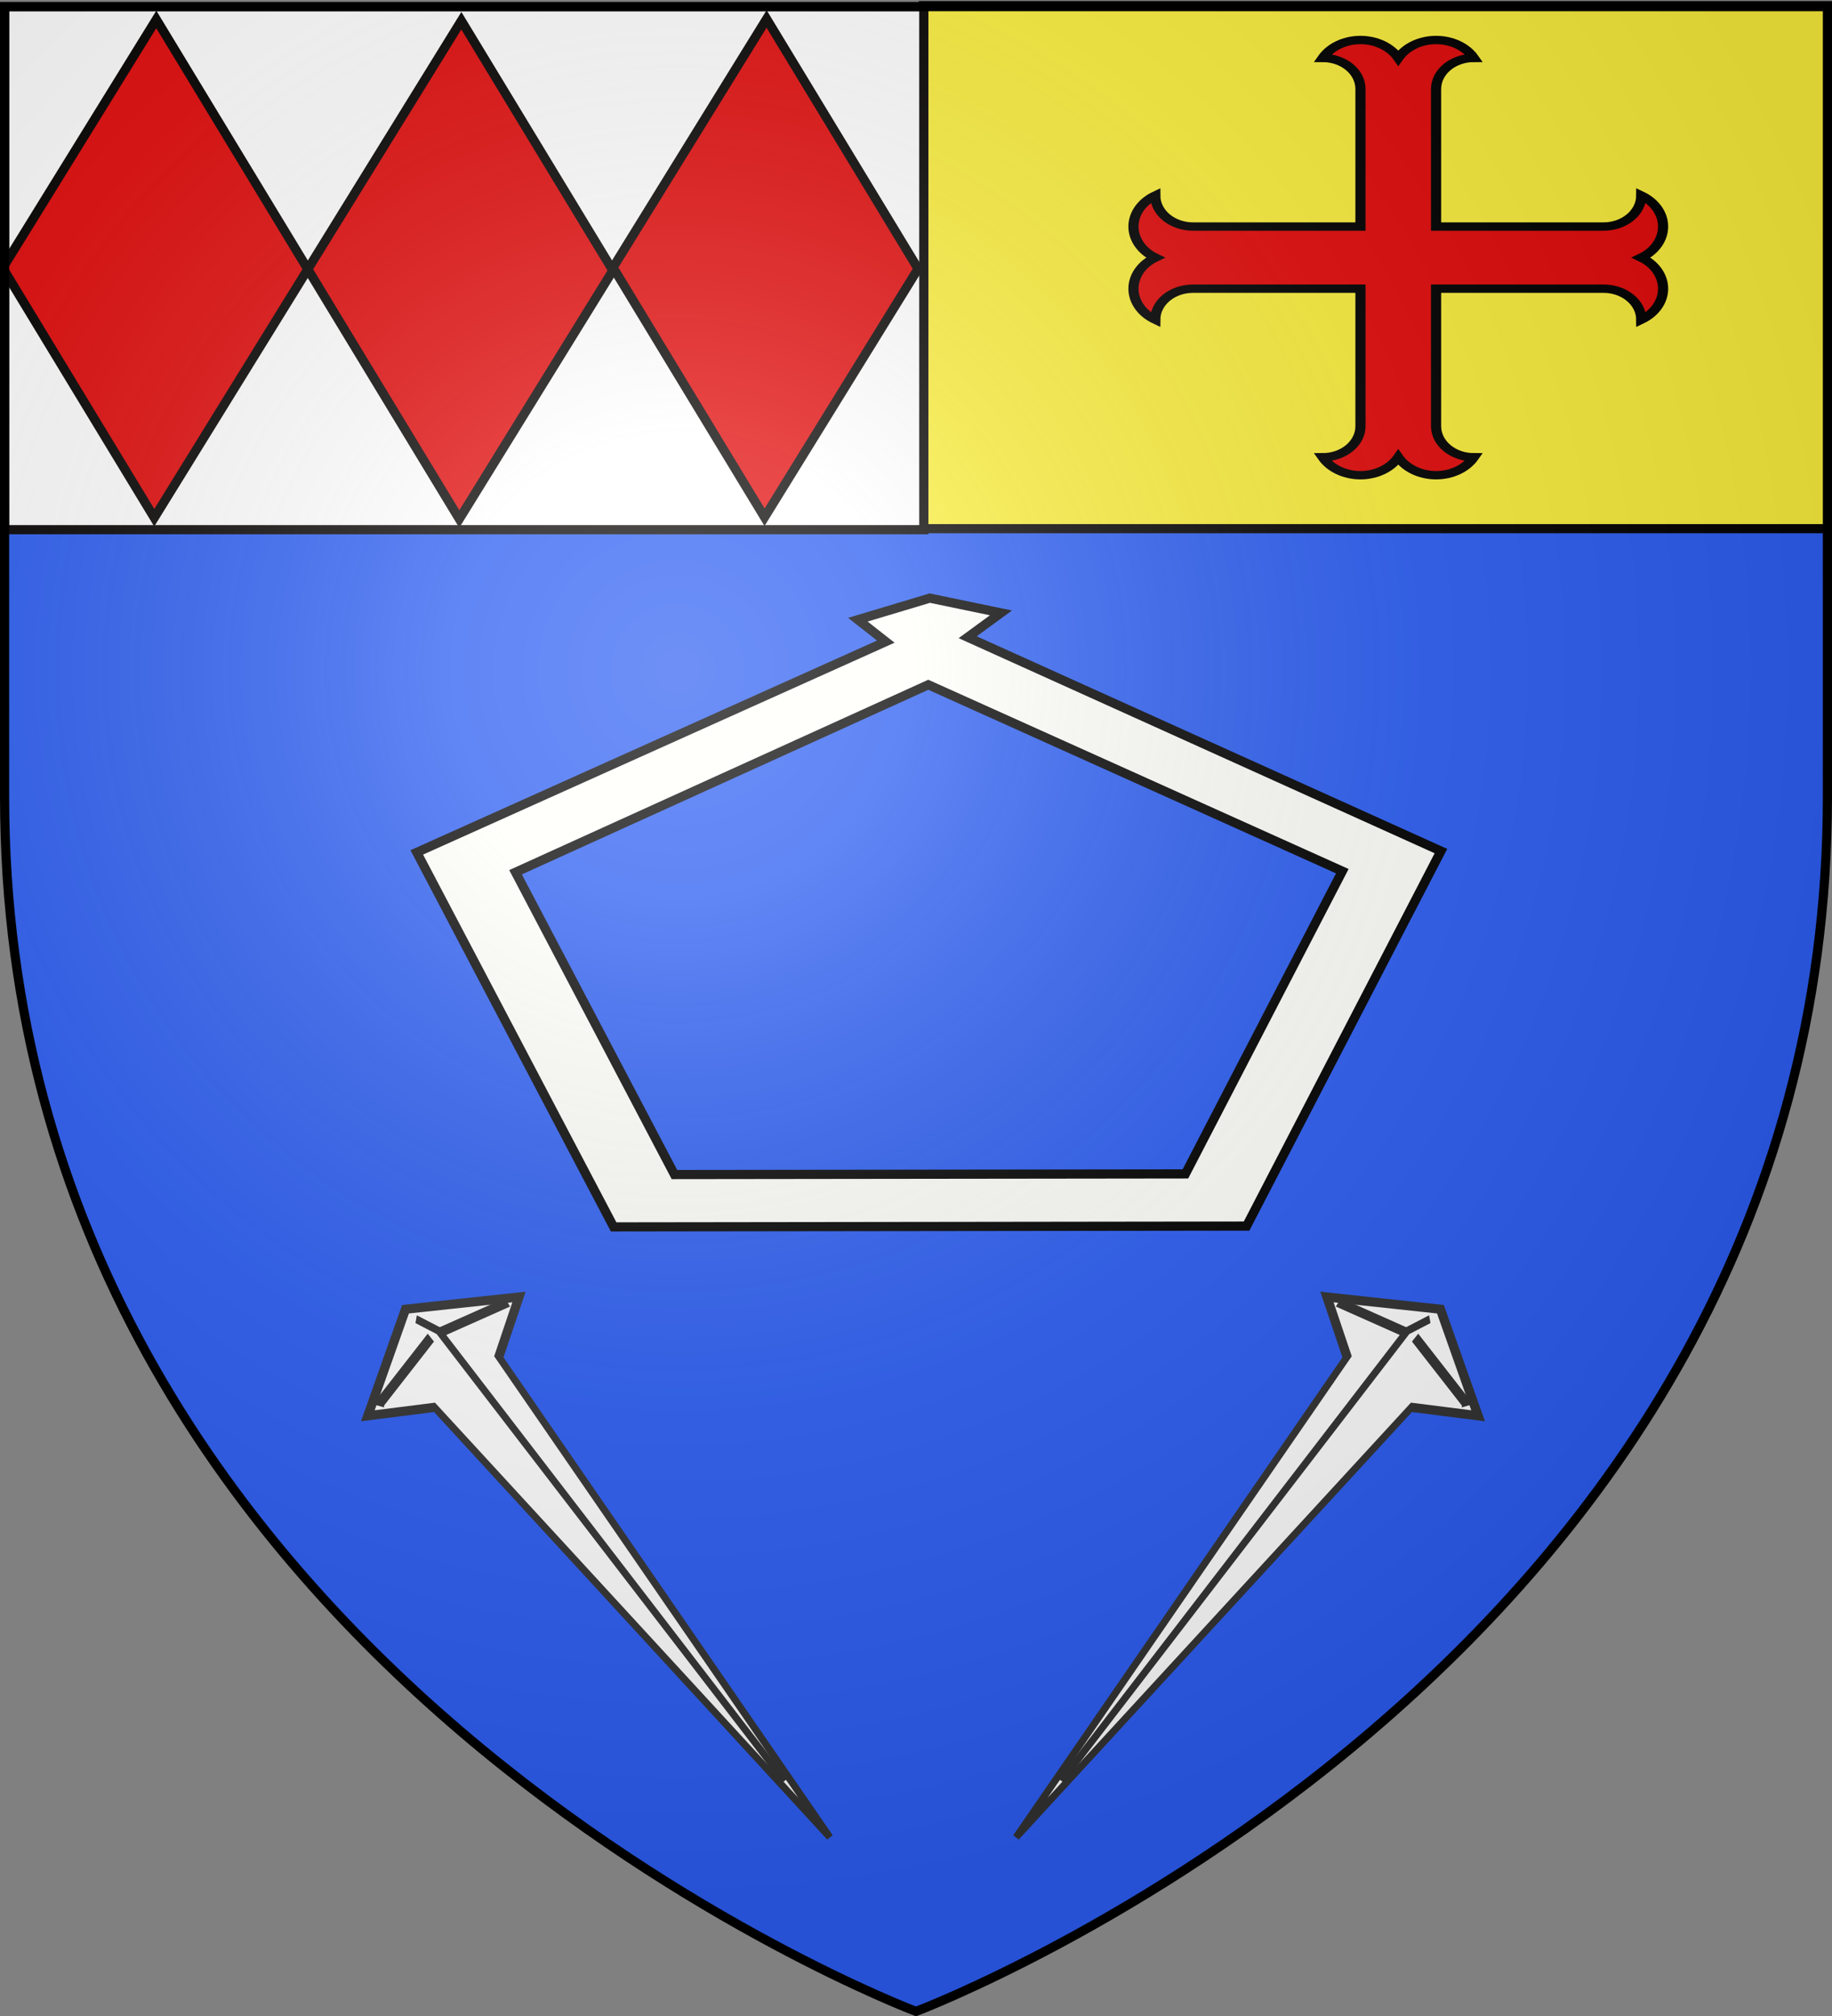 <svg height="660" width="600" version="1.0" xmlns:xlink="http://www.w3.org/1999/xlink" xmlns="http://www.w3.org/2000/svg"><rect width="100%" height="100%" fill="#808080" stroke="none"/><defs><radialGradient xlink:href="#a" id="d" gradientUnits="userSpaceOnUse" gradientTransform="matrix(1.353 0 0 1.349 -77.63 -85.747)" cx="221.445" cy="226.331" fx="221.445" fy="226.331" r="300"/><linearGradient id="a"><stop style="stop-color:white;stop-opacity:.314" offset="0"/><stop offset=".19" style="stop-color:white;stop-opacity:.251"/><stop style="stop-color:#6b6b6b;stop-opacity:.125" offset=".6"/><stop style="stop-color:black;stop-opacity:.125" offset="1"/></linearGradient></defs><g style="display:inline"><path style="fill:#2b5df2;fill-opacity:1;fill-rule:evenodd;stroke:none;stroke-width:1px;stroke-linecap:butt;stroke-linejoin:miter;stroke-opacity:1" d="M300 658.5s298.5-112.32 298.5-397.772V2.176H1.5v258.552C1.5 546.18 300 658.5 300 658.5Z"/><g style="display:inline;opacity:1"><path style="display:inline;opacity:1;fill:none;fill-opacity:1;fill-rule:nonzero;stroke:none;stroke-width:7.56;stroke-linecap:round;stroke-linejoin:round;stroke-miterlimit:4;stroke-dasharray:none;stroke-opacity:1" d="M0 0h600v660H0z" transform="translate(-1037.211 -855.776)"/></g><path style="fill:#fcef3c;stroke:#040000;stroke-width:3;stroke-opacity:1" d="M302.419 1.852h298.149v171.231H302.419z"/><path style="display:inline;fill:#fff;stroke:#040000;stroke-width:3;stroke-opacity:1" d="M1.5 2.176h301.056v171.231H1.5z"/><path id="b" style="fill:#e20909;stroke:#040000;stroke-width:3" d="m51.191 6.361 49.618 81.777-50.286 81.355L.906 87.716Z"/><use xlink:href="#b" width="100%" height="100%" transform="translate(99.903 .422)"/><use xlink:href="#b" width="100%" height="100%" transform="translate(199.877 -.16)"/></g><g style="display:inline;fill:#000;fill-opacity:1;stroke:#666;stroke-width:6.357;stroke-miterlimit:4;stroke-dasharray:none;stroke-opacity:1"><g style="fill:#e20909;stroke:none;stroke-width:59.424;stroke-miterlimit:4;stroke-dasharray:none"><path style="fill:#e20909;fill-opacity:1;stroke:#000;stroke-width:59.424;stroke-miterlimit:4;stroke-dasharray:none;stroke-opacity:1" d="M1778.9 3200c0 122.11-99 221.1-221.11 221.1 45.61 79 129.89 127.66 221.1 127.66 91.22 0 175.5-48.66 221.11-127.66 45.61 79 129.89 127.66 221.1 127.66 91.22 0 175.5-48.66 221.11-127.66-122.11 0-221.11-98.99-221.11-221.1v-978.9H3200c122.11 0 221.1 99 221.1 221.11 79-45.61 127.66-129.89 127.66-221.1 0-91.22-48.66-175.5-127.66-221.11 79-45.61 127.66-129.89 127.66-221.1 0-91.22-48.66-175.5-127.66-221.11 0 122.11-98.99 221.11-221.1 221.11h-978.9V800c0-122.113 99-221.105 221.11-221.105-45.61-78.993-129.89-127.655-221.11-127.655-91.21 0-175.49 48.662-221.1 127.655-45.61-78.993-129.89-127.655-221.11-127.655-91.21 0-175.49 48.662-221.1 127.655 122.11 0 221.11 98.992 221.11 221.105v978.9H800c-122.113 0-221.105-99-221.105-221.11-78.993 45.61-127.655 129.89-127.655 221.11 0 91.21 48.662 175.49 127.655 221.1-78.993 45.61-127.655 129.89-127.655 221.11 0 91.21 48.662 175.49 127.655 221.1 0-122.11 98.992-221.11 221.105-221.11h978.9z" transform="matrix(.056 0 0 .046 345.95 -7.664)"/></g></g><path style="color:#000;fill:#fffffb;stroke:#000;stroke-width:3;stroke-miterlimit:4;stroke-dasharray:none;stroke-opacity:1" d="m304.504 195.815-23.545 7.067 9.15 7.177-153.61 69.007 64.47 122.598 207.3-.27 3.064-5.913 60.59-116.852-154.995-70.013 10.908-7.968zm-.475 28.36 135.593 61.03-51.39 99.11-167.343.21-52.044-98.963z"/><g transform="matrix(1.011 0 0 1 -11.532 0)" style="stroke-width:.994"><g style="display:inline;stroke:#313131;stroke-width:8.785;stroke-miterlimit:4;stroke-dasharray:none;stroke-opacity:1" id="c"><path style="fill:#fff;fill-opacity:1;fill-rule:evenodd;stroke:#313131;stroke-width:8.785;stroke-linecap:butt;stroke-linejoin:miter;stroke-miterlimit:4;stroke-dasharray:none;stroke-opacity:1" d="m1003.404 238.723 120-53.617 120 53.617-71.49 30.639-48.51 515.744-53.617-515.744z" transform="matrix(-.204 .162 .229 .288 329.555 193.313)"/><path style="fill:#fff;fill-opacity:1;fill-rule:evenodd;stroke:#313131;stroke-width:8.785;stroke-linecap:butt;stroke-linejoin:miter;stroke-miterlimit:4;stroke-dasharray:none;stroke-opacity:1" d="m1018.723 236.17 99.575-17.872 102.128 17.872-2.554 2.553" transform="matrix(-.204 .162 .229 .288 329.555 193.313)"/><path style="fill:#fff;fill-opacity:1;fill-rule:evenodd;stroke:#313131;stroke-width:8.785;stroke-linecap:butt;stroke-linejoin:miter;stroke-miterlimit:4;stroke-dasharray:none;stroke-opacity:1" d="m1120.851 197.872-12.766 20.426 15.32 502.979" transform="matrix(-.204 .162 .229 .288 329.555 193.313)"/></g><use xlink:href="#c" width="100%" height="100%" transform="matrix(-1 0 0 1 620.797 0)" style="stroke-width:.994"/></g><path d="M300 658.5s298.5-112.32 298.5-397.772V2.176H1.5v258.552C1.5 546.18 300 658.5 300 658.5z" style="opacity:1;fill:url(#d);fill-opacity:1;fill-rule:evenodd;stroke:none;stroke-width:1px;stroke-linecap:butt;stroke-linejoin:miter;stroke-opacity:1"/><path d="M300 658.5S1.5 546.18 1.5 260.728V2.176h597v258.552C598.5 546.18 300 658.5 300 658.5z" style="opacity:1;fill:none;fill-opacity:1;fill-rule:evenodd;stroke:#000;stroke-width:3;stroke-linecap:butt;stroke-linejoin:miter;stroke-miterlimit:4;stroke-dasharray:none;stroke-opacity:1"/></svg>
